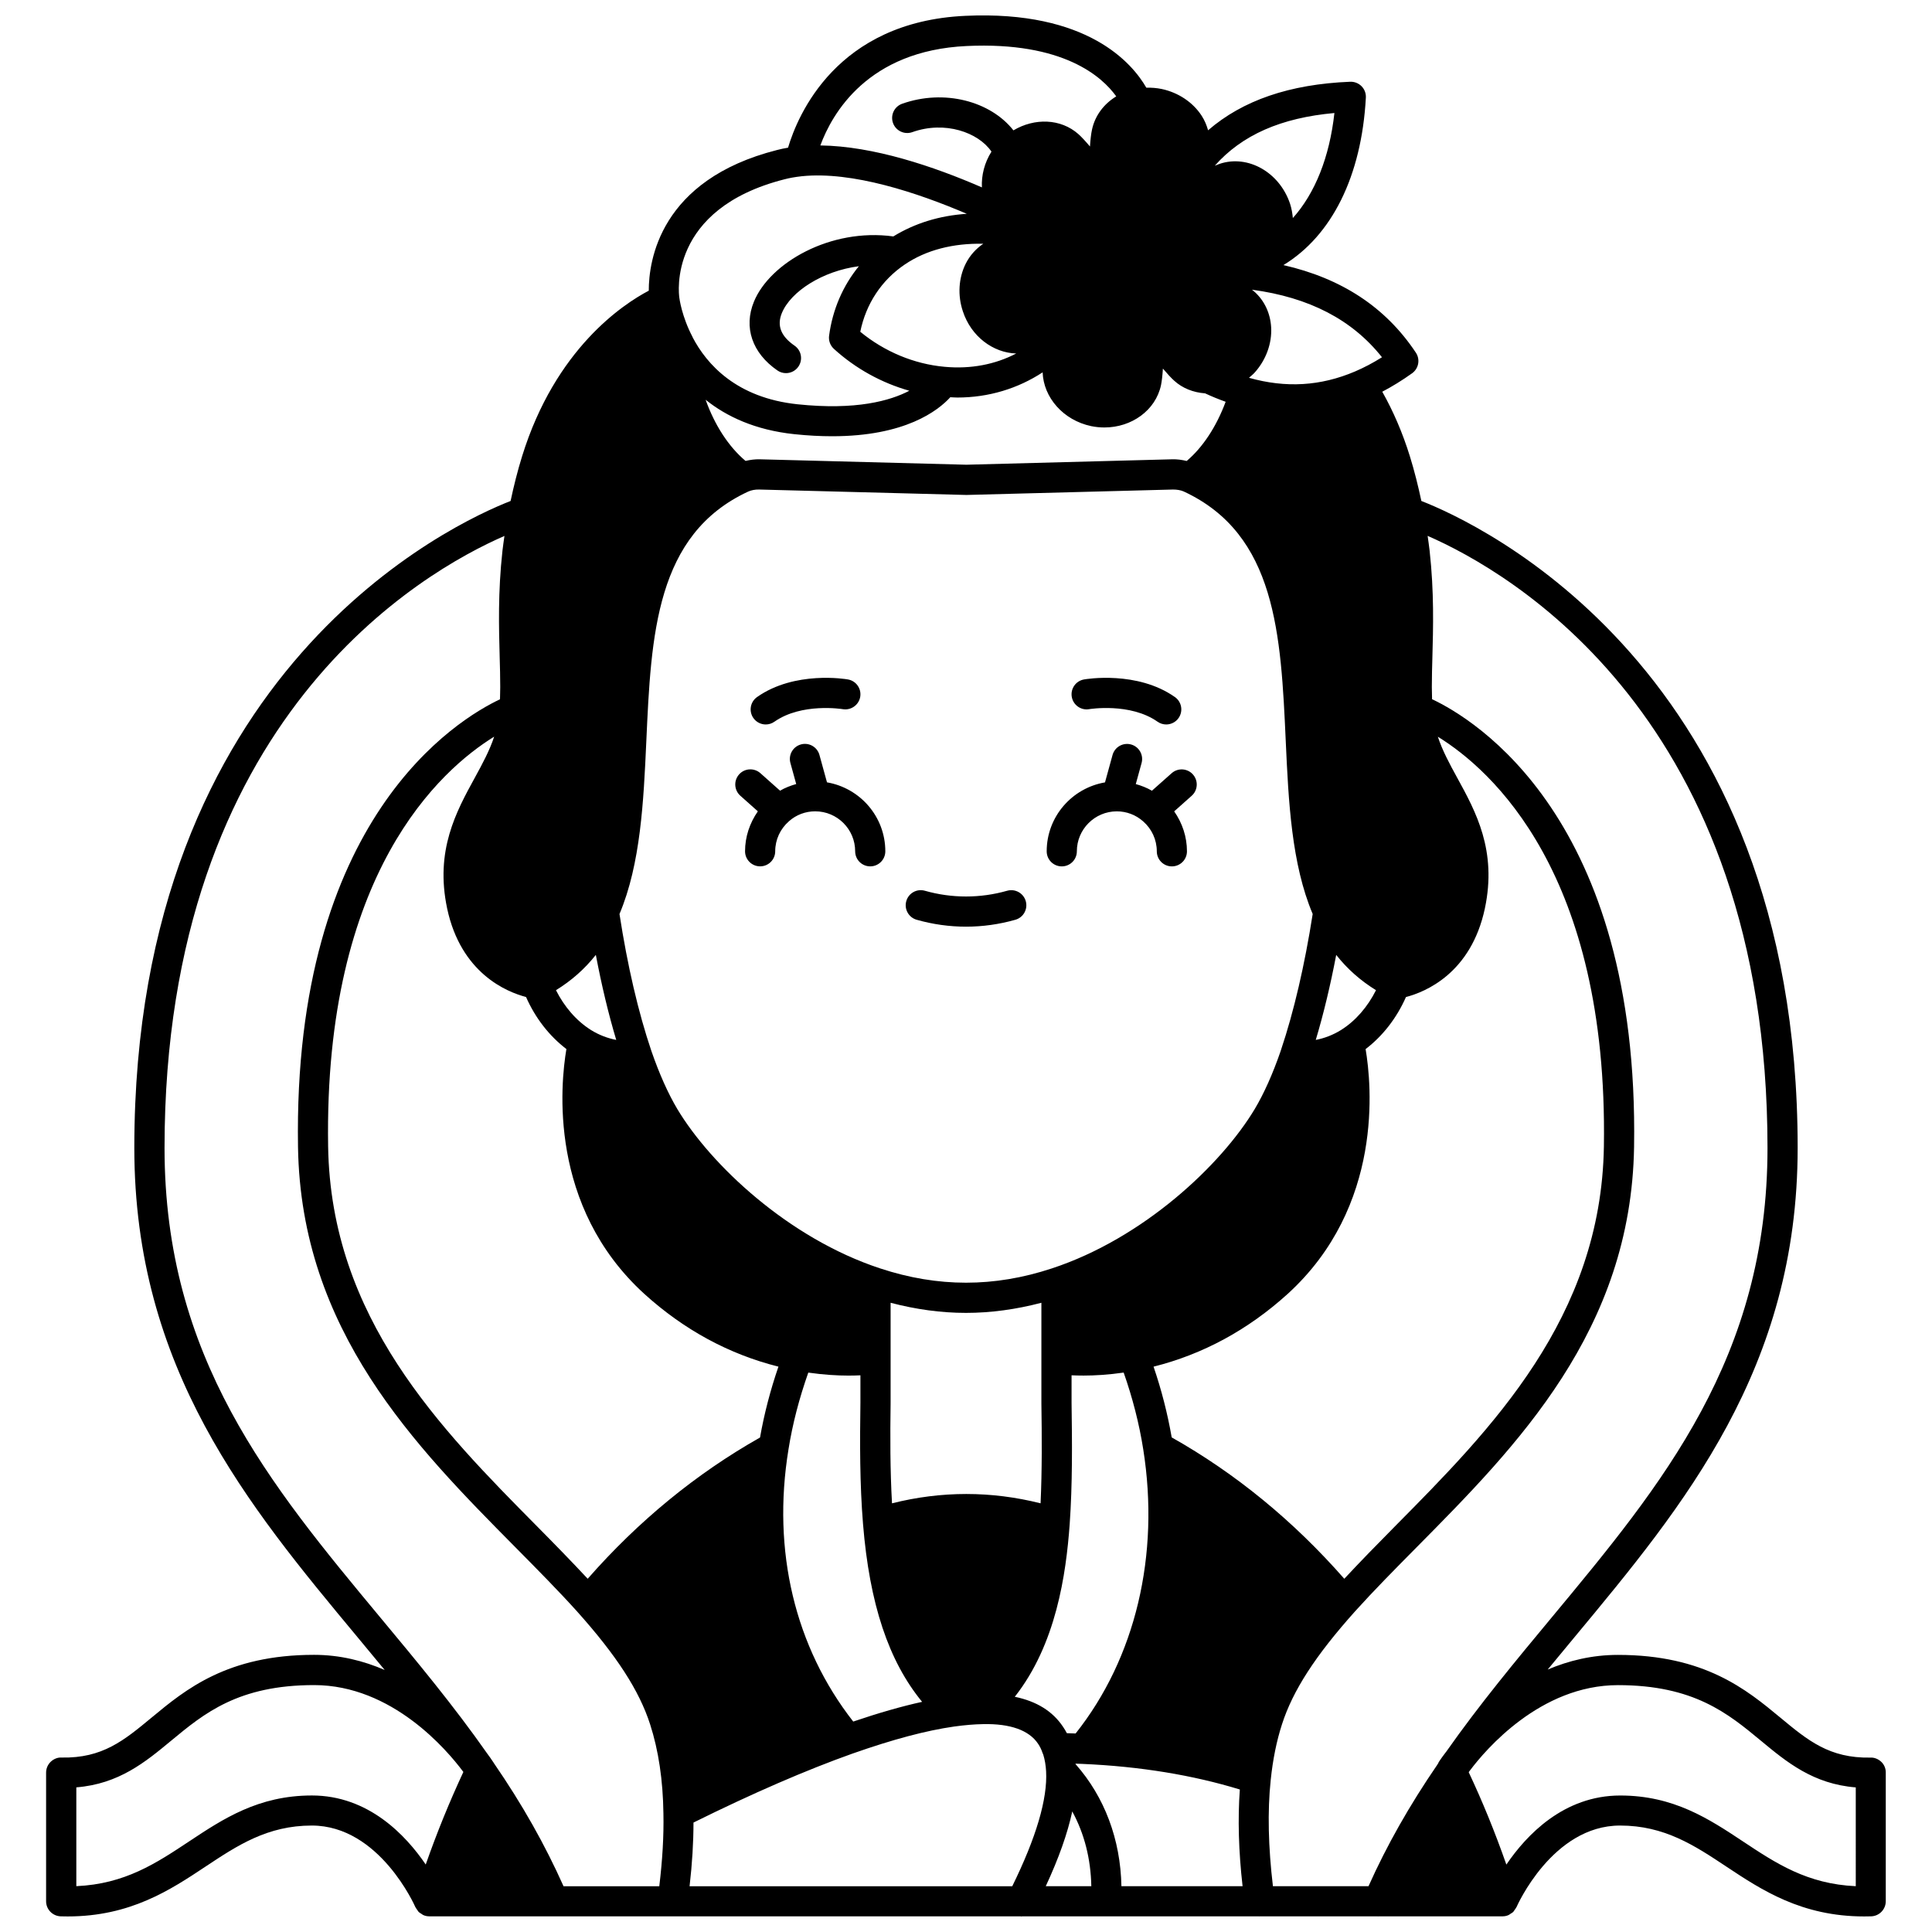 <?xml version="1.0" encoding="UTF-8"?>
<!-- Uploaded to: SVG Repo, www.svgrepo.com, Generator: SVG Repo Mixer Tools -->
<svg width="800px" height="800px" version="1.1" viewBox="144 144 512 512" xmlns="http://www.w3.org/2000/svg">
 <defs>
  <clipPath id="a">
   <path d="m156 148.09h488v503.81h-488z"/>
  </clipPath>
 </defs>
 <path d="m431.28 324.06c-2.172 0.379-3.621 2.441-3.25 4.613 0.375 2.176 2.449 3.644 4.613 3.262 0.105-0.02 10.871-1.77 18.125 3.328 0.699 0.492 1.504 0.727 2.293 0.727 1.254 0 2.492-0.59 3.273-1.699 1.266-1.805 0.836-4.301-0.973-5.566-9.988-7.031-23.52-4.769-24.082-4.664z"/>
 <path d="m346.93 335.99c0.793 0 1.594-0.234 2.293-0.727 7.211-5.062 17.867-3.367 18.121-3.328 2.16 0.367 4.238-1.078 4.621-3.25 0.379-2.176-1.078-4.25-3.25-4.625-0.566-0.105-14.09-2.367-24.086 4.664-1.805 1.266-2.242 3.762-0.973 5.566 0.781 1.105 2.016 1.699 3.273 1.699z"/>
 <path d="m410.9 380.06c-7.125 2.027-14.668 2.027-21.793 0-2.137-0.609-4.332 0.629-4.934 2.75s0.629 4.332 2.75 4.934c4.273 1.215 8.676 1.832 13.082 1.832 4.402 0 8.809-0.617 13.082-1.832 2.121-0.602 3.356-2.812 2.75-4.934-0.605-2.121-2.816-3.352-4.938-2.75z"/>
 <path d="m449.27 353.55c-1.34-0.785-2.785-1.344-4.277-1.762l1.539-5.586c0.582-2.125-0.664-4.328-2.789-4.91-2.133-0.586-4.328 0.668-4.91 2.793l-1.996 7.254c-8.758 1.5-15.453 9.09-15.453 18.266 0 2.207 1.785 3.996 3.996 3.996 2.211 0 3.996-1.789 3.996-3.996 0-5.836 4.746-10.586 10.586-10.59h0.012 0.008c2.57 0.004 5.027 0.934 6.961 2.652 2.301 2.004 3.621 4.894 3.621 7.938 0 2.207 1.785 3.996 3.996 3.996 2.211 0 3.996-1.789 3.996-3.996 0-3.836-1.234-7.512-3.387-10.586l4.644-4.133c1.648-1.465 1.793-3.992 0.328-5.644-1.465-1.656-3.996-1.797-5.644-0.332z"/>
 <path d="m363.16 351.33-1.996-7.254c-0.582-2.129-2.797-3.387-4.91-2.793-2.125 0.582-3.375 2.785-2.789 4.91l1.539 5.586c-1.496 0.422-2.941 0.98-4.281 1.762l-5.215-4.641c-1.648-1.461-4.176-1.328-5.644 0.332-1.465 1.652-1.32 4.172 0.328 5.644l4.648 4.137c-2.156 3.086-3.394 6.754-3.394 10.582 0 2.207 1.785 3.996 3.996 3.996 2.211 0 3.996-1.789 3.996-3.996 0-3.043 1.32-5.93 3.656-7.965 1.898-1.691 4.356-2.621 6.926-2.621h0.008 0.012c5.84 0.004 10.586 4.75 10.586 10.59 0 2.207 1.785 3.996 3.996 3.996s3.996-1.789 3.996-3.996c-0.004-9.176-6.699-16.77-15.457-18.27z"/>
 <g clip-path="url(#a)">
  <path d="m642.57 610.92c-0.766-0.75-1.859-1.203-2.887-1.137-10.883 0.199-16.574-4.543-23.91-10.625-8.926-7.394-20.035-16.594-43.012-16.594-6.871 0-13.074 1.543-18.598 3.879 2.375-2.887 4.746-5.746 7.102-8.582 29.07-34.992 59.133-71.18 59.133-129.66 0-127.02-84.949-165.68-99.723-171.44-0.84-3.957-1.828-7.934-3.047-11.859-1.914-6.172-4.379-11.887-7.312-17.094 2.648-1.395 5.297-3.012 7.914-4.894 1.742-1.254 2.184-3.664 0.992-5.453-8.035-12.094-19.734-19.703-35.102-23.207 12.84-7.805 20.719-23.602 21.848-44.383 0.062-1.121-0.352-2.223-1.145-3.019-0.793-0.801-1.895-1.23-3.008-1.188-16.102 0.656-28.508 4.953-37.66 12.867-0.379-1.332-0.906-2.633-1.695-3.848-2.32-3.578-6.191-6.164-10.621-7.102-1.355-0.281-2.715-0.371-4.051-0.344-3.656-6.367-15.492-20.555-47.973-19.039-34.16 1.566-44.434 26.402-46.973 34.938-1.055 0.18-2.039 0.383-2.945 0.629-31.086 7.891-33.98 29.434-33.965 37.27-6.809 3.578-24.738 15.375-33.57 43.871-1.219 3.93-2.211 7.906-3.047 11.859-14.758 5.746-99.719 44.406-99.719 171.43 0 58.551 30.102 94.75 59.215 129.75 2.367 2.844 4.75 5.715 7.133 8.613-5.566-2.402-11.82-4.008-18.711-4.008-22.98 0-34.086 9.199-43.012 16.594-7.34 6.078-13.047 10.844-23.91 10.625-1.027-0.074-2.113 0.383-2.887 1.137-0.773 0.75-1.207 1.781-1.207 2.856v34.09c0 2.16 1.719 3.93 3.875 3.996 0.625 0.02 1.238 0.027 1.844 0.027 16.617 0 27.191-7.008 36.551-13.223 8.422-5.586 16.383-10.863 28.145-10.863 17.957 0 27.367 21.418 27.453 21.633 0.02 0.051 0.062 0.078 0.09 0.129 0.109 0.227 0.27 0.414 0.418 0.621 0.129 0.176 0.219 0.375 0.371 0.527 0.039 0.039 0.09 0.062 0.129 0.102 0.168 0.152 0.375 0.246 0.566 0.371 0.195 0.125 0.367 0.285 0.582 0.375 0.055 0.023 0.121 0.023 0.18 0.047 0.051 0.02 0.082 0.059 0.141 0.074 0.398 0.125 0.805 0.184 1.199 0.184h0.012 32.98 0.012 0.008 123.72c0.066 0.004 0.125 0.039 0.191 0.039 0.07 0 0.133-0.035 0.203-0.039h62.754c0.035 0 0.066 0.02 0.105 0.02 0.031 0 0.062-0.02 0.098-0.02h31.258c0.035 0 0.062 0.02 0.098 0.02 0.043 0 0.078-0.02 0.125-0.02h32.871 0.012c0.398 0 0.805-0.059 1.203-0.188 0.051-0.016 0.082-0.055 0.137-0.074 0.055-0.02 0.117-0.02 0.172-0.043 0.223-0.094 0.395-0.25 0.594-0.379 0.191-0.125 0.398-0.215 0.562-0.367 0.039-0.035 0.082-0.059 0.125-0.098 0.156-0.152 0.246-0.355 0.375-0.531 0.148-0.203 0.312-0.391 0.418-0.621 0.023-0.047 0.066-0.074 0.09-0.129 0.09-0.215 9.5-21.633 27.453-21.633 11.766 0 19.727 5.273 28.145 10.863 9.363 6.211 19.934 13.223 36.551 13.223 0.602 0 1.223-0.008 1.844-0.027 2.156-0.066 3.875-1.836 3.875-3.996v-34.09c0.023-1.074-0.41-2.106-1.184-2.856zm-30.164-162.71c0 55.598-27.828 89.09-57.289 124.55-9.391 11.305-19.098 22.996-27.848 35.453-0.062 0.078-0.133 0.164-0.195 0.25-0.02 0.023-0.031 0.039-0.047 0.062 0 0.004-0.004 0.004-0.008 0.004-0.008 0.008-0.012 0.02-0.02 0.031-1.18 1.539-1.754 2.473-1.754 2.473-0.043 0.066-0.043 0.152-0.078 0.219-0.078 0.141-0.191 0.25-0.25 0.398-7.473 10.902-13.441 21.48-18.246 32.211h-25.332c-1.234-10.367-1.469-19.859-0.586-28.164 0.559-5.406 1.562-10.359 2.984-14.738 2.879-8.957 8.855-18.199 19.383-29.957 4.984-5.523 10.449-11.047 16.238-16.898 26.676-26.945 56.91-57.484 57.688-106.17 1.379-87.195-42.414-113.41-53.535-118.64-0.074-1.965-0.082-4.227-0.016-7.168 0-0.008-0.004-0.016-0.004-0.023 0-0.008 0.004-0.012 0.004-0.02l0.094-3.641c0.227-8.191 0.484-17.48-0.719-28.422 0-0.008-0.008-0.016-0.008-0.023 0-0.016 0.004-0.027 0.004-0.043-0.16-1.355-0.348-2.644-0.531-3.945 21.504 9.383 90.07 48.172 90.07 162.2zm-285.66 195.66c0.695-6.019 1.031-11.602 1.035-16.875 15.613-7.727 29.852-13.914 42.254-18.32h0.004c0.008-0.004 0.012-0.004 0.016-0.004 10.629-3.734 19.395-6.062 26.781-7.117 2.852-0.395 5.359-0.602 7.66-0.641 7.223-0.168 12.211 1.617 14.598 5.195 0.48 0.695 0.875 1.496 1.168 2.379 0.059 0.176 0.129 0.348 0.215 0.516 0.406 1.32 0.66 2.793 0.75 4.398 0.398 7.336-2.641 17.605-8.973 30.473h-85.508zm57.035-429.78c5.684-3.852 12.824-5.66 20.793-5.492-1.918 1.309-3.535 3.07-4.637 5.258-1.91 3.797-2.191 8.41-0.773 12.633 2.188 6.691 8.02 11.012 14.148 11.191-5.547 2.898-12.027 4.172-18.984 3.527-8.07-0.727-15.922-4.004-22.348-9.285 1.504-7.391 5.633-13.668 11.801-17.832zm-13.668 386.14c-15.449-19.75-21.555-45.227-17.16-72.109 1.066-6.742 2.856-13.574 5.254-20.367 4.102 0.586 7.723 0.793 10.629 0.793 1.18 0 2.246-0.031 3.184-0.074v7.297c-0.156 10.406-0.18 21.496 0.691 32.113 1.719 21.145 6.773 36.324 15.66 47.125-5.441 1.191-11.512 2.938-18.258 5.223zm49.652-57.836c-13.086-3.293-26.285-3.293-39.375 0.004-0.5-8.816-0.496-17.887-0.371-26.512 0-0.02-0.012-0.039-0.012-0.059h0.012v-26.578c6.707 1.758 13.402 2.68 19.98 2.68s13.277-0.926 19.98-2.68v26.578h0.012c0 0.02-0.012 0.035-0.012 0.059 0.133 8.699 0.184 17.801-0.215 26.508zm79.637-125.44c-2.168 1.348-4.434 2.195-6.711 2.637 2.039-6.797 3.867-14.391 5.418-22.527 2.934 3.715 6.434 6.812 10.547 9.348-2.223 4.422-5.402 8.121-9.254 10.543zm-41.73-142.72c24.562 11.379 25.777 37.977 27.062 66.137 0.73 16.039 1.531 32.582 7.141 45.844-2.113 13.539-5.008 25.953-8.379 35.973-0.047 0.109-0.066 0.223-0.109 0.336v0.008c-2.106 6.094-4.426 11.277-6.883 15.395-8.836 14.727-29.43 34.223-53.773 42.223-15.273 5.039-30.172 5.039-45.453 0-24.344-7.996-44.934-27.492-53.766-42.215-2.457-4.125-4.777-9.309-6.879-15.383-3.453-10.16-6.367-22.703-8.461-36.328 5.59-13.27 6.387-29.793 7.109-45.812 1.277-28.176 2.484-54.785 27.008-66.145 0.844-0.375 1.848-0.555 2.863-0.535l54.961 1.438 54.746-1.438c1.012 0 2.016 0.152 2.812 0.504zm-155.77 122.82c1.535 8.113 3.359 15.707 5.406 22.535-2.277-0.441-4.539-1.285-6.695-2.625-3.863-2.43-7.047-6.133-9.277-10.555 4.117-2.527 7.621-5.629 10.566-9.355zm125.58 150.78c0.738-10.438 0.648-21.57 0.492-32.07v-7.297c0.938 0.047 2.008 0.074 3.184 0.074 2.91 0 6.527-0.199 10.625-0.793 2.332 6.633 4.102 13.449 5.184 20.328 4.461 28.07-2.082 55.387-17.918 75.316-0.77-0.031-1.547-0.055-2.32-0.078-0.316-0.602-0.656-1.18-1.023-1.707-2.738-4.109-6.981-6.746-12.777-7.941 10.941-13.898 13.582-32.379 14.555-45.832zm72.766 14.555c-13.445-15.324-28.797-27.914-45.738-37.465-1.102-6.336-2.711-12.613-4.809-18.746 13.066-3.273 25.012-9.73 35.555-19.289 25.48-23.23 22.223-55.559 20.641-64.871 4.547-3.477 8.238-8.223 10.695-13.793 5.129-1.34 17.254-6.277 20.914-23.492 3.246-15.348-2.394-25.621-7.367-34.68-2.016-3.672-3.906-7.184-5.098-10.816 14.121 8.711 45.152 36.137 44.004 108.59-0.727 45.469-29.758 74.801-55.371 100.67-4.723 4.769-9.168 9.324-13.426 13.891zm-104.41-313.12c0.625 0.023 1.25 0.082 1.867 0.082 8.32 0 16.07-2.398 22.602-6.676 0.227 6.633 5.441 12.688 12.867 14.254 1.18 0.242 2.352 0.355 3.504 0.355 7.215 0 13.574-4.535 15-11.219 0.219-1.066 0.391-2.59 0.5-4.387 1.152 1.367 2.188 2.484 3.004 3.219 2.18 1.988 5.051 3.121 8.176 3.344 1.809 0.848 3.629 1.582 5.449 2.234-2.441 6.586-6.07 12.094-10.324 15.688-1.242-0.297-2.523-0.484-3.84-0.445l-54.539 1.438-54.754-1.438c-1.273-0.035-2.543 0.141-3.777 0.43-4.481-3.766-8.172-9.473-10.578-16.207 5.547 4.441 13.125 8.023 23.508 9.121 3.609 0.379 6.93 0.547 9.992 0.547 19.355 0.016 28.082-6.762 31.344-10.34zm-125.98 100.78c-4.973 9.059-10.605 19.332-7.367 34.684 3.66 17.203 15.785 22.145 20.914 23.484 2.453 5.562 6.137 10.305 10.695 13.793-1.582 9.312-4.84 41.645 20.648 64.883 10.531 9.551 22.473 16.004 35.543 19.281-2.148 6.258-3.785 12.551-4.879 18.785-16.934 9.566-32.262 22.145-45.668 37.426-4.254-4.559-8.691-9.117-13.422-13.891-25.609-25.875-54.641-55.203-55.367-100.68-1.148-72.457 29.887-99.883 44.004-108.59-1.188 3.617-3.082 7.144-5.102 10.824zm158.3 274c3.184 5.84 4.906 12.52 5.051 19.816h-12.074c3.457-7.441 5.777-14.008 7.023-19.816zm0.879-12.531c-0.004-0.043-0.012-0.082-0.016-0.129 0.594 0.023 1.184 0.031 1.781 0.062 15.367 0.656 29.352 2.984 41.766 6.785-0.57 7.781-0.328 16.363 0.727 25.629h-32.109c-0.238-12.371-4.457-23.648-12.148-32.348zm81.199-372.84c-2.387 1.5-4.773 2.754-7.133 3.762-9.133 3.891-18.324 4.441-28.117 1.68 0.52-0.461 1.066-0.883 1.535-1.41 3.004-3.359 4.586-7.731 4.344-11.98-0.215-3.731-1.797-7.086-4.457-9.449-0.172-0.152-0.426-0.34-0.629-0.508 15.18 2.035 26.574 7.957 34.457 17.906zm-12.605-64.73c-1.305 11.77-5.156 21.289-11.012 27.836-0.125-1.254-0.332-2.519-0.738-3.773-2.777-8.328-11.117-13.09-18.629-10.605-0.383 0.129-0.844 0.309-1.324 0.508 7.215-8.133 17.512-12.688 31.703-13.965zm-97.438-17.754c25.605-1.203 35.906 8.156 39.621 13.348-3.285 1.996-5.633 5.098-6.426 8.812-0.238 1.078-0.418 2.633-0.539 4.469-1.172-1.391-2.227-2.531-3.059-3.277-4.691-4.16-11.633-4.324-17.223-1-6.094-7.758-18.375-10.996-29.488-7.051-2.082 0.738-3.164 3.023-2.426 5.102 0.742 2.082 3.039 3.156 5.102 2.426 8.664-3.086 17.508 0.059 20.992 5.156-1.863 2.957-2.688 6.281-2.535 9.48-12.816-5.574-28.758-10.941-42.812-11.117 3.133-8.488 12.582-25.145 38.793-26.348zm-48.27 35.316c1.297-0.348 2.75-0.602 4.535-0.805 13.387-1.387 30.668 4.359 43.754 9.957-7.246 0.469-13.828 2.519-19.473 5.992-16.695-2.289-32.707 7.019-36.93 17.266-2.809 6.812-0.488 13.641 6.215 18.258 0.691 0.48 1.484 0.707 2.262 0.707 1.266 0 2.519-0.602 3.293-1.727 1.25-1.816 0.797-4.305-1.023-5.559-3.621-2.496-4.723-5.324-3.359-8.633 2.371-5.754 10.824-11.164 20.41-12.414-4.211 5.16-6.961 11.441-7.891 18.414-0.172 1.297 0.301 2.598 1.266 3.481 5.758 5.246 12.668 9.031 20 11.105-5.035 2.644-14.105 5.223-29.641 3.586-16.18-1.707-24.035-10.578-27.781-17.734-0.016-0.027-0.012-0.059-0.023-0.09-2.894-5.5-3.481-10.227-3.508-10.422-0.145-0.965-3.125-23.516 27.895-31.383zm-164.32 256.7c0-114.03 68.566-152.82 90.078-162.18-0.184 1.297-0.371 2.59-0.531 3.945 0 0.016 0.004 0.027 0.004 0.043 0 0.008-0.008 0.016-0.008 0.023-1.203 10.941-0.941 20.23-0.719 28.422l0.094 3.637c0 0.008 0.004 0.012 0.004 0.02 0 0.008-0.004 0.016-0.004 0.023 0.066 2.93 0.059 5.188-0.016 7.172-11.121 5.238-54.914 31.449-53.531 118.64 0.773 48.684 31.012 79.223 57.688 106.17 5.785 5.848 11.254 11.371 16.23 16.883 10.539 11.77 16.516 21.012 19.398 29.973 2.219 6.871 3.406 14.797 3.519 23.59 0.125 5.941-0.254 12.312-1.094 19.301l-25.371 0.008c-4.871-10.922-10.898-21.637-18.469-32.641-0.051-0.082-0.102-0.172-0.156-0.254-0.031-0.051-0.137-0.203-0.23-0.332-0.125-0.195-0.309-0.465-0.594-0.875-0.035-0.051-0.094-0.125-0.133-0.18-0.004-0.004-0.004-0.008-0.008-0.012l-0.547-0.75c-0.027-0.035-0.043-0.062-0.07-0.102-0.004-0.004-0.008-0.008-0.012-0.012-8.832-12.609-18.656-24.426-28.16-35.852-29.504-35.492-57.363-68.996-57.363-124.66zm39.043 171.61c-14.18 0-23.527 6.199-32.562 12.191-8.715 5.781-16.988 11.27-29.859 11.84v-26.184c11.293-0.906 18.309-6.715 25.109-12.348 8.758-7.254 17.812-14.754 37.91-14.754 20.707 0 35.281 17.305 39.426 22.855l0.125 0.168c-3.66 7.856-7.008 16.059-9.973 24.527-5.301-7.789-15.199-18.297-30.176-18.297zm409.15 24.039c-12.871-0.574-21.145-6.062-29.859-11.84-9.039-5.996-18.387-12.191-32.562-12.191-14.98 0-24.883 10.512-30.176 18.305-3.012-8.613-6.359-16.793-9.977-24.477 0.082-0.117 0.156-0.242 0.242-0.359 0.047-0.055 0.098-0.117 0.145-0.176 3.973-5.289 18.543-22.543 39.168-22.543 20.098 0 29.152 7.5 37.91 14.754 6.801 5.637 13.812 11.441 25.109 12.348z"/>
 </g>
</svg>